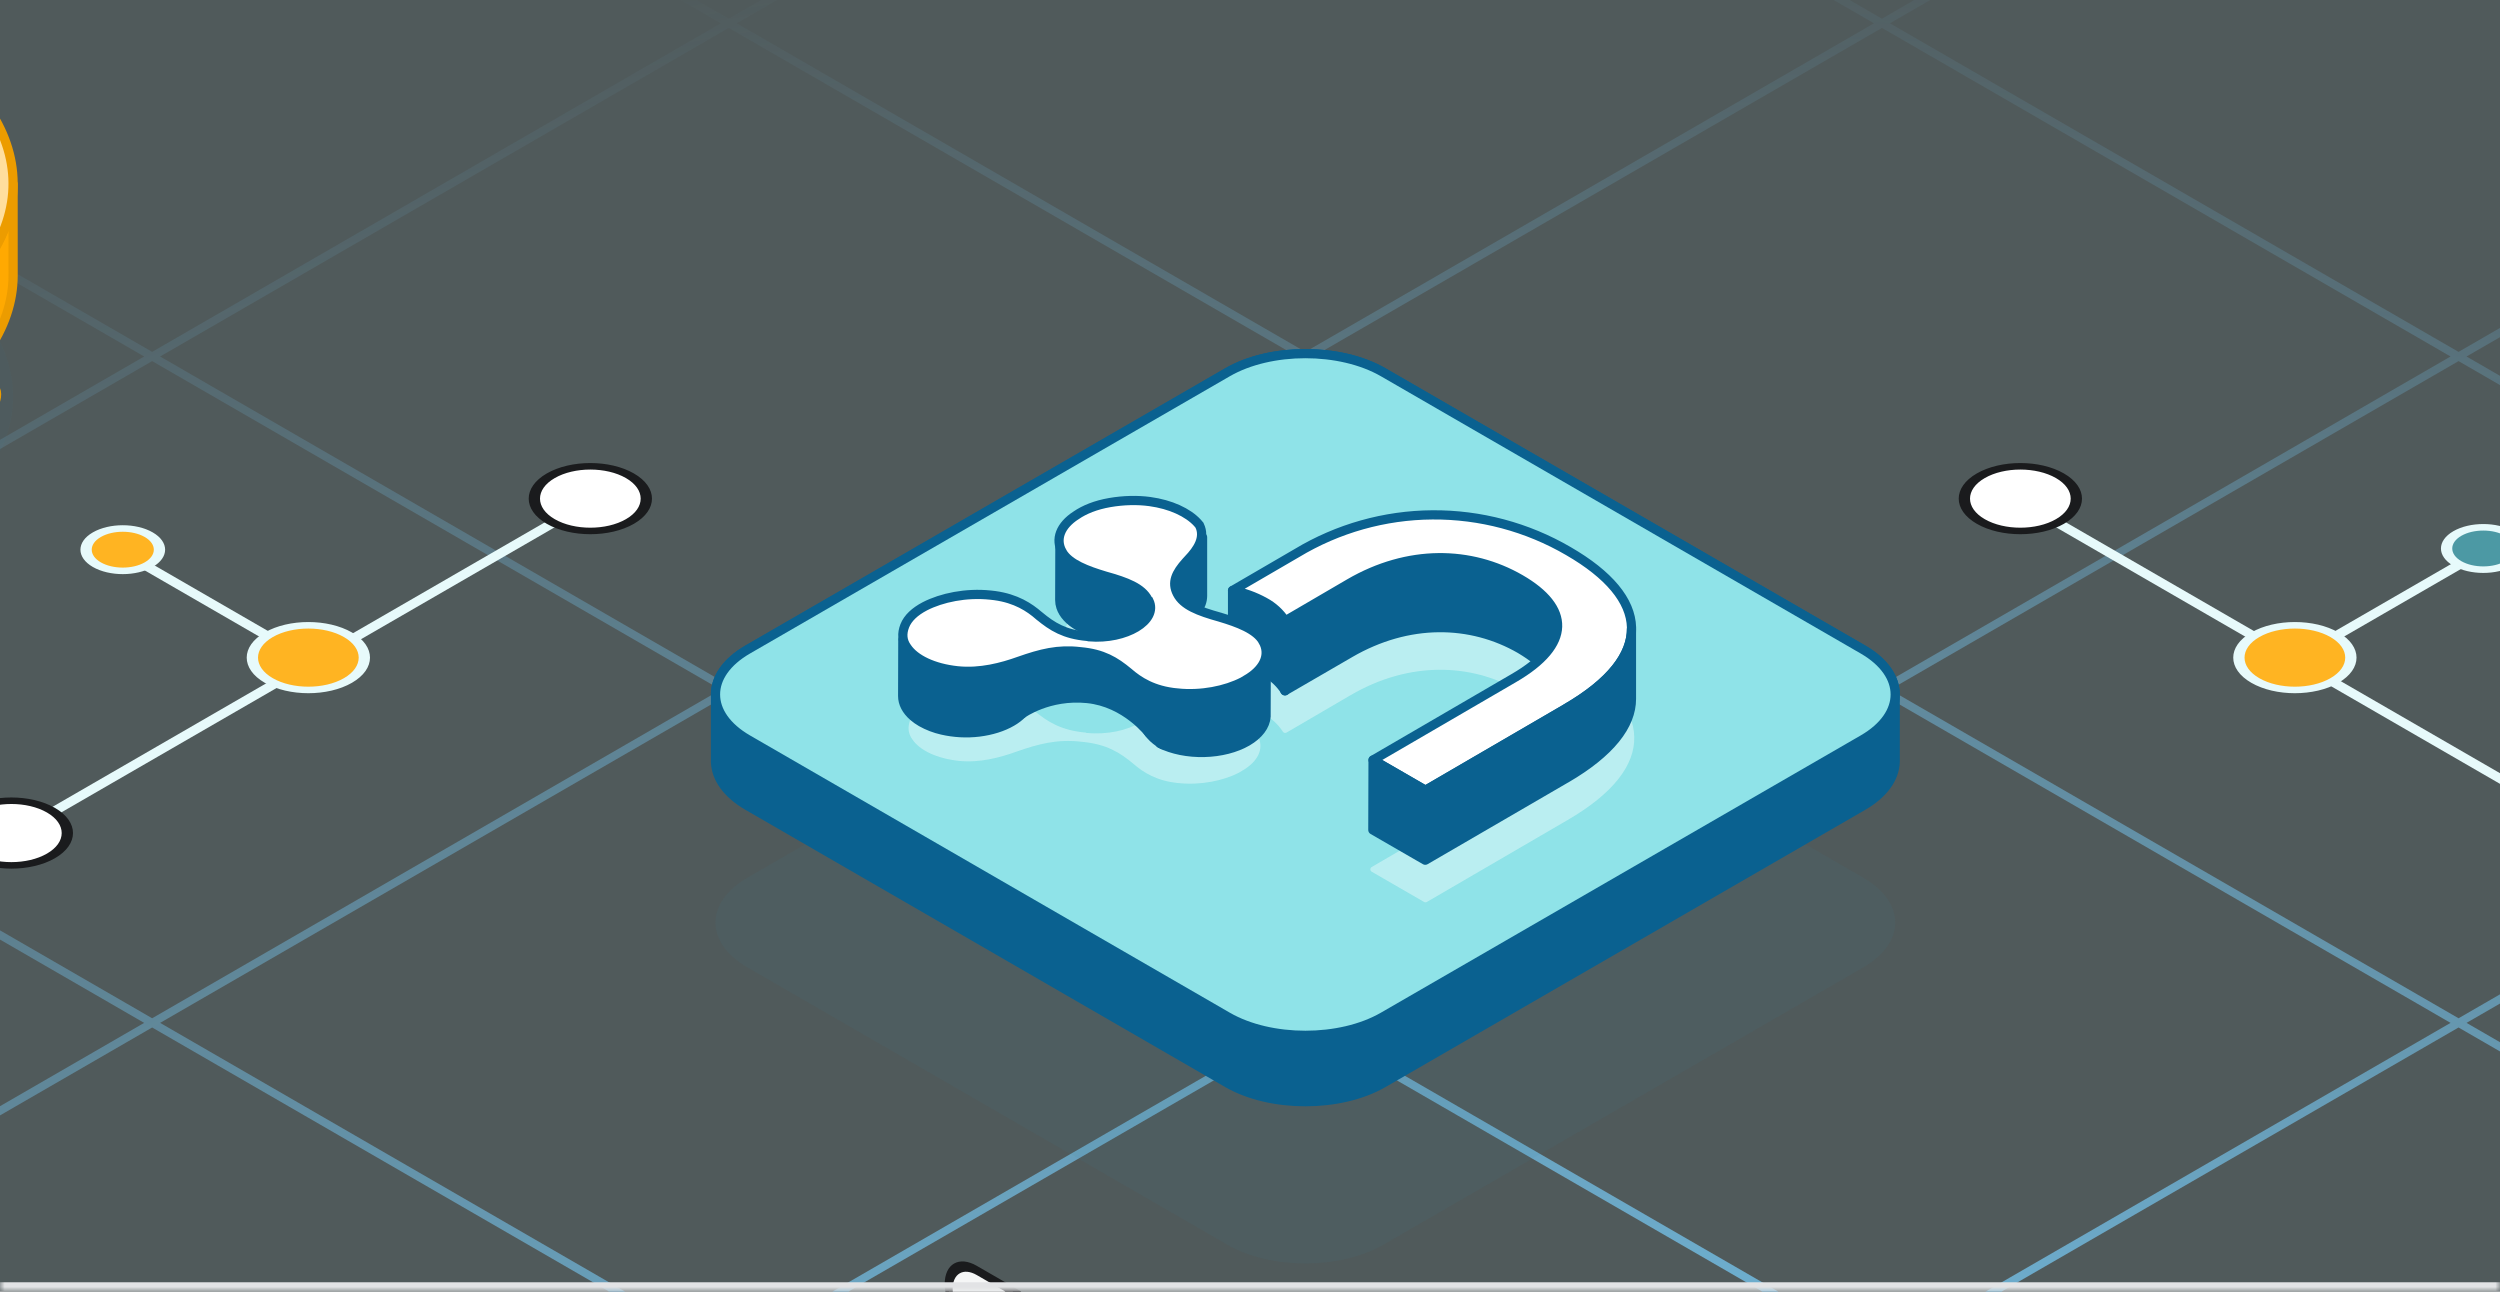 <?xml version="1.0" encoding="UTF-8"?> <svg xmlns="http://www.w3.org/2000/svg" width="271" height="140" viewBox="0 0 271 140" fill="none"><rect x="0" y="0" width="271" height="140" fill="#333333" stroke="none"/><g clip-path="url(#clip0_127_12368)"><mask id="path-1-inside-1_127_12368" fill="white"><path d="M0 0H271V140H0V0Z"></path></mask><path d="M0 0H271V140H0V0Z" fill="#C3F8FB" fill-opacity="0.2"></path><g opacity="0.1"><path opacity="0.5" d="M-9.983 27.23C5.151 35.904 5.23 49.969 -9.805 58.644C-24.84 67.318 -49.295 67.318 -64.429 58.644C-79.562 49.969 -79.641 35.906 -64.606 27.23C-49.571 18.553 -25.116 18.555 -9.983 27.23Z" fill="#30839D"></path></g><path d="M204.437 -213.949L142.365 -178.08L204.002 -142.462L266.073 -178.33L266.939 -177.83L204.867 -141.962L266.518 -106.336L328.591 -142.204L329.456 -141.704L267.384 -105.836L329.021 -70.218L391.094 -106.086L391.959 -105.586L329.887 -69.718L391.524 -34.1L453.597 -69.968L454.463 -69.467L392.391 -33.599L454.027 2.018L516.099 -33.85L516.965 -33.35L454.893 2.518L516.532 38.137L578.603 2.269L579.469 2.769L517.397 38.637L579.035 74.255L641.107 38.387L641.973 38.887L579.901 74.755L641.552 110.381L703.624 74.513L704.49 75.013L642.418 110.881L704.055 146.5L766.126 110.631L766.992 111.131L704.921 147L766.991 182.868L766.125 183.368L704.055 147.5L642.418 183.117L704.489 218.986L703.623 219.486L641.553 183.618L579.901 219.244L641.972 255.112L641.106 255.613L579.035 219.744L517.398 255.361L579.47 291.23L578.604 291.731L516.532 255.862L454.894 291.48L516.966 327.349L516.1 327.849L454.029 291.98L392.391 327.598L454.462 363.467L453.596 363.967L391.525 328.099L329.889 363.716L391.96 399.586L391.094 400.086L329.022 364.216L267.385 399.835L329.456 435.704L328.591 436.204L266.519 400.335L204.868 435.962L266.938 471.83L266.073 472.33L204.003 436.462L142.365 472.08L204.435 507.948L203.57 508.448L141.5 472.58L79.43 508.448L78.564 507.948L140.634 472.08L78.997 436.462L16.928 472.33L16.062 471.83L78.131 435.962L16.48 400.336L-45.589 436.204L-46.455 435.704L15.614 399.836L-46.024 364.217L-108.093 400.086L-108.959 399.586L-46.889 363.717L-108.528 328.098L-170.598 363.966L-171.463 363.466L-109.394 327.598L-171.03 291.981L-233.1 327.849L-233.965 327.348L-171.896 291.48L-233.533 255.862L-295.603 291.73L-296.469 291.23L-234.4 255.362L-296.036 219.744L-358.106 255.612L-358.972 255.112L-296.902 219.244L-358.554 183.618L-420.623 219.486L-421.488 218.986L-359.419 183.118L-421.056 147.5L-483.125 183.368L-483.99 182.868L-421.921 147L-483.992 111.131L-483.126 110.631L-421.056 146.5L-359.418 110.881L-421.489 75.013L-420.623 74.513L-358.552 110.38L-296.901 74.755L-358.972 38.887L-358.106 38.387L-296.035 74.254L-234.398 38.636L-296.468 2.769L-295.603 2.269L-233.532 38.136L-171.895 2.518L-233.966 -33.349L-233.101 -33.849L-171.029 2.018L-109.392 -33.6L-171.462 -69.467L-170.596 -69.967L-108.526 -34.1L-46.889 -69.718L-108.958 -105.585L-108.092 -106.086L-46.022 -70.219L15.614 -105.836L-46.456 -141.703L-45.591 -142.204L16.48 -106.336L78.132 -141.962L16.061 -177.83L16.927 -178.33L78.997 -142.462L140.634 -178.08L78.563 -213.949L79.429 -214.449L141.499 -178.58L203.571 -214.449L204.437 -213.949ZM79.862 435.962L141.5 471.58L203.137 435.962L141.5 400.343L79.862 435.962ZM17.346 399.836L78.997 435.462L140.635 399.843L78.983 364.217L17.346 399.836ZM142.365 399.843L204.003 435.462L265.654 399.835L204.017 364.216L142.365 399.843ZM79.849 363.717L141.5 399.343L203.152 363.716L141.501 328.09L79.849 363.717ZM-45.157 363.717L16.48 399.336L78.118 363.717L16.479 328.099L-45.157 363.717ZM204.883 363.716L266.519 399.335L328.157 363.716L266.52 328.098L204.883 363.716ZM17.346 327.599L78.983 363.217L140.636 327.59L78.998 291.972L17.346 327.599ZM-107.662 327.597L-46.024 363.216L15.614 327.598L-46.025 291.979L-107.662 327.597ZM142.366 327.59L204.017 363.216L265.655 327.598L204.004 291.972L142.366 327.59ZM267.386 327.598L329.022 363.216L390.66 327.599L329.022 291.981L267.386 327.598ZM-45.159 291.479L16.479 327.098L78.132 291.472L16.492 255.853L-45.159 291.479ZM204.869 291.472L266.52 327.098L328.157 291.481L266.506 255.855L204.869 291.472ZM329.889 291.481L391.525 327.098L453.163 291.48L391.526 255.863L329.889 291.481ZM-170.163 291.48L-108.527 327.097L-46.89 291.479L-108.526 255.862L-170.163 291.48ZM79.863 291.472L141.501 327.09L203.139 291.472L141.501 255.854L79.863 291.472ZM267.372 255.354L329.023 290.98L390.661 255.362L329.01 219.736L267.372 255.354ZM392.392 255.362L454.029 290.98L515.667 255.362L454.03 219.744L392.392 255.362ZM-232.667 255.361L-171.029 290.979L-109.392 255.361L-171.029 219.743L-232.667 255.361ZM-107.66 255.362L-46.025 290.979L15.627 255.353L-46.009 219.736L-107.66 255.362ZM17.358 255.353L78.997 290.972L140.635 255.354L78.996 219.735L17.358 255.353ZM142.366 255.354L204.004 290.972L265.641 255.355L204.003 219.737L142.366 255.354ZM329.875 219.236L391.526 254.862L453.164 219.244L391.513 183.618L329.875 219.236ZM-295.17 219.243L-233.532 254.861L-171.895 219.243L-233.532 183.625L-295.17 219.243ZM-170.164 219.243L-108.526 254.861L-46.875 219.235L-108.513 183.617L-170.164 219.243ZM454.896 219.243L516.533 254.861L578.17 219.244L516.533 183.626L454.896 219.243ZM79.861 219.235L141.5 254.854L203.137 219.236L141.498 183.617L79.861 219.235ZM204.869 219.236L266.507 254.854L328.144 219.236L266.507 183.618L204.869 219.236ZM-45.144 219.236L16.492 254.853L78.13 219.235L16.494 183.618L-45.144 219.236ZM517.398 183.126L579.035 218.744L640.686 183.117L579.051 147.5L517.398 183.126ZM-357.687 183.117L-296.035 218.743L-234.398 183.125L-296.05 147.499L-357.687 183.117ZM-232.667 183.125L-171.029 218.743L-109.378 183.117L-171.016 147.499L-232.667 183.125ZM392.38 183.117L454.031 218.743L515.667 183.126L454.016 147.5L392.38 183.117ZM142.364 183.117L204.003 218.736L265.641 183.118L204.002 147.499L142.364 183.117ZM267.372 183.118L329.01 218.736L390.647 183.118L329.01 147.5L267.372 183.118ZM-107.648 183.117L-46.01 218.735L15.628 183.117L-46.01 147.499L-107.648 183.117ZM17.359 183.118L78.995 218.735L140.633 183.117L78.997 147.5L17.359 183.118ZM454.882 147L516.532 182.626L578.184 147L516.533 111.374L454.882 147ZM-295.184 146.999L-233.532 182.625L-171.881 146.999L-233.532 111.373L-295.184 146.999ZM204.867 146.999L266.507 182.618L328.144 147L266.505 111.38L204.867 146.999ZM-420.19 147L-358.553 182.617L-296.915 146.999L-358.553 111.381L-420.19 147ZM-170.151 146.999L-108.513 182.617L-46.875 146.999L-108.513 111.38L-170.151 146.999ZM-45.145 146.999L16.493 182.617L78.131 146.999L16.493 111.38L-45.145 146.999ZM79.862 147L141.498 182.617L203.137 146.999L141.5 111.381L79.862 147ZM329.877 146.999L391.515 182.617L453.15 147L391.513 111.381L329.877 146.999ZM579.916 147L641.553 182.617L703.189 147L641.553 111.381L579.916 147ZM392.378 110.881L454.016 146.5L515.668 110.874L454.029 75.254L392.378 110.881ZM-357.687 110.88L-296.049 146.499L-234.399 110.873L-296.035 75.255L-357.687 110.88ZM-232.667 110.873L-171.016 146.499L-109.378 110.88L-171.029 75.254L-232.667 110.873ZM-107.648 110.88L-46.01 146.499L15.628 110.88L-46.01 75.262L-107.648 110.88ZM17.358 110.88L78.996 146.499L140.634 110.88L78.996 75.262L17.358 110.88ZM142.366 110.881L204.002 146.499L265.64 110.88L204.004 75.263L142.366 110.881ZM267.372 110.88L329.012 146.499L390.647 110.881L329.008 75.262L267.372 110.88ZM517.399 110.873L579.051 146.499L640.686 110.881L579.036 75.255L517.399 110.873ZM329.873 74.762L391.513 110.381L453.164 74.754L391.525 39.135L329.873 74.762ZM-170.164 74.754L-108.513 110.38L-46.875 74.762L-108.526 39.136L-170.164 74.754ZM-45.145 74.762L16.493 110.38L78.131 74.762L16.493 39.144L-45.145 74.762ZM79.861 74.762L141.499 110.38L203.137 74.762L141.499 39.144L79.861 74.762ZM204.87 74.762L266.507 110.38L328.142 74.762L266.507 39.145L204.87 74.762ZM-295.17 74.754L-233.532 110.373L-171.895 74.754L-233.532 39.136L-295.17 74.754ZM454.896 74.754L516.534 110.373L578.17 74.755L516.532 39.137L454.896 74.754ZM-107.661 38.636L-46.01 74.262L15.628 38.644L-46.024 3.018L-107.661 38.636ZM17.358 38.644L78.996 74.262L140.634 38.644L78.996 3.026L17.358 38.644ZM267.372 38.645L329.008 74.262L390.66 38.635L329.024 3.018L267.372 38.645ZM142.366 38.643L204.004 74.261L265.64 38.644L204.002 3.026L142.366 38.643ZM-232.667 38.636L-171.029 74.254L-109.392 38.636L-171.029 3.019L-232.667 38.636ZM392.391 38.635L454.031 74.254L515.667 38.637L454.028 3.018L392.391 38.635ZM-45.158 2.518L16.493 38.144L78.131 2.526L16.479 -33.1L-45.158 2.518ZM204.867 2.526L266.505 38.144L328.158 2.517L266.52 -33.101L204.867 2.526ZM79.863 2.525L141.501 38.143L203.137 2.526L141.499 -33.092L79.863 2.525ZM-170.164 2.519L-108.526 38.136L-46.889 2.518L-108.526 -33.1L-170.164 2.519ZM329.89 2.518L391.526 38.135L453.162 2.518L391.526 -33.099L329.89 2.518ZM142.364 -33.592L204.002 2.026L265.655 -33.601L204.017 -69.219L142.364 -33.592ZM17.347 -33.601L78.998 2.025L140.634 -33.592L78.982 -69.218L17.347 -33.601ZM-107.66 -33.6L-46.024 2.018L15.614 -33.6L-46.023 -69.218L-107.66 -33.6ZM267.386 -33.601L329.023 2.017L390.659 -33.6L329.021 -69.218L267.386 -33.601ZM79.847 -69.718L141.499 -34.092L203.152 -69.719L141.501 -105.345L79.847 -69.718ZM-45.156 -69.719L16.481 -34.101L78.117 -69.718L16.479 -105.335L-45.156 -69.719ZM204.883 -69.719L266.52 -34.101L328.156 -69.718L266.518 -105.336L204.883 -69.719ZM17.346 -105.836L78.982 -70.218L140.635 -105.845L78.998 -141.462L17.346 -105.836ZM142.366 -105.845L204.017 -70.219L265.653 -105.836L204.002 -141.462L142.366 -105.845ZM79.863 -141.962L141.5 -106.345L203.137 -141.962L141.5 -177.58L79.863 -141.962Z" fill="url(#paint0_radial_127_12368)"></path><g opacity="0.08"><path d="M149.937 65.075C145.278 62.382 137.723 62.382 133.064 65.075L81.054 95.129C76.395 97.821 76.395 102.187 81.054 104.879L133.064 134.933C137.723 137.626 145.278 137.626 149.937 134.933L201.946 104.879C206.606 102.187 206.606 97.821 201.946 95.129L149.937 65.075Z" fill="#30839D"></path><path d="M340.563 129.017C335.966 126.36 328.512 126.36 323.915 129.017L272.6 158.669C268.003 161.326 268.003 165.633 272.6 168.29L323.915 197.942C328.512 200.599 335.966 200.599 340.563 197.942L391.878 168.29C396.475 165.633 396.475 161.326 391.878 158.669L340.563 129.017Z" fill="#30839D"></path><path d="M-40.914 129.017C-45.512 126.36 -52.965 126.36 -57.562 129.017L-108.877 158.669C-113.474 161.326 -113.474 165.633 -108.877 168.29L-57.562 197.942C-52.965 200.599 -45.512 200.599 -40.914 197.942L10.4 168.29C14.997 165.633 14.997 161.326 10.4 158.669L-40.914 129.017Z" fill="#30839D"></path></g><path d="M133.064 40.355C137.723 37.663 145.277 37.663 149.937 40.355L201.946 70.41C204.34 71.793 205.504 73.619 205.438 75.432L205.438 82.624L205.438 82.625C205.374 84.34 204.21 86.043 201.946 87.352L149.937 117.406C145.277 120.098 137.723 120.098 133.064 117.406L81.054 87.352C78.79 86.043 77.626 84.34 77.562 82.625L77.562 75.432C77.496 73.619 78.66 71.793 81.054 70.41L133.064 40.355Z" fill="#0A6190" stroke="#0A6190" stroke-linejoin="round"></path><path d="M149.937 40.351C145.278 37.659 137.723 37.659 133.064 40.351L81.055 70.406C76.395 73.098 76.395 77.463 81.055 80.156L133.064 110.21C137.723 112.903 145.278 112.903 149.937 110.21L201.946 80.156C206.606 77.463 206.606 73.098 201.946 70.406L149.937 40.351Z" fill="#8FE3E8" stroke="#0A6190" stroke-linejoin="round"></path><path opacity="0.5" d="M155.269 67.369C160.501 67.332 165.647 68.704 170.168 71.341C174.549 73.875 177.072 76.78 177.153 79.86C177.235 82.948 174.859 86.027 169.912 88.9L154.67 97.773C154.578 97.826 154.465 97.827 154.374 97.774L148.693 94.494C148.601 94.442 148.545 94.344 148.545 94.239C148.545 94.133 148.601 94.036 148.692 93.983L163.935 85.11C167.095 83.276 168.495 81.442 168.548 79.771C168.6 78.109 167.322 76.427 164.655 74.888C159.372 71.838 152.7 71.694 146.433 75.341L139.462 79.411C139.326 79.49 139.152 79.449 139.066 79.317C138.537 78.504 137.811 77.838 136.955 77.381L136.952 77.379C135.892 76.792 134.745 76.378 133.555 76.155C133.434 76.132 133.339 76.036 133.318 75.915C133.297 75.793 133.354 75.671 133.461 75.609L140.43 71.551C144.912 68.851 150.037 67.406 155.269 67.369Z" fill="#E7FAFB"></path><path d="M139.302 67.303V74.885C138.749 74.032 137.99 73.332 137.095 72.85C136.008 72.247 134.831 71.823 133.609 71.594V64.012C134.831 64.241 136.008 64.665 137.095 65.268C137.99 65.75 138.749 66.45 139.302 67.303Z" fill="#0A6190" stroke="#0A6190" stroke-linejoin="round"></path><path d="M146.296 63.233C152.651 59.535 159.436 59.673 164.815 62.778C167.44 64.302 168.846 66.011 168.846 67.825V75.419C168.846 73.617 167.44 71.93 164.803 70.361C159.444 67.26 152.66 67.117 146.324 70.798H146.325L139.279 74.885L139.302 67.302L146.284 63.243L146.296 63.265V63.233Z" fill="#0A6190"></path><path d="M146.296 63.233L146.045 62.8C145.891 62.89 145.796 63.054 145.796 63.233H146.296ZM164.815 62.778L165.066 62.346L165.065 62.345L164.815 62.778ZM168.846 67.825H169.346V67.825L168.846 67.825ZM168.846 75.419L168.346 75.419C168.346 75.695 168.57 75.919 168.846 75.919C169.122 75.919 169.346 75.695 169.346 75.419H168.846ZM164.803 70.361L165.059 69.931L165.053 69.928L164.803 70.361ZM146.324 70.798L146.073 70.366C145.878 70.479 145.783 70.71 145.842 70.928C145.9 71.146 146.098 71.298 146.324 71.298V70.798ZM146.325 70.798L146.576 71.231C146.772 71.117 146.867 70.886 146.808 70.668C146.75 70.45 146.552 70.298 146.325 70.298V70.798ZM139.279 74.885L138.779 74.883C138.778 75.062 138.873 75.228 139.028 75.318C139.183 75.407 139.374 75.407 139.529 75.317L139.279 74.885ZM139.302 67.302L139.051 66.87C138.897 66.959 138.803 67.123 138.802 67.3L139.302 67.302ZM146.284 63.243L146.723 63.004C146.659 62.885 146.549 62.798 146.419 62.762C146.289 62.725 146.15 62.743 146.033 62.811L146.284 63.243ZM146.296 63.265L145.857 63.504C145.967 63.705 146.198 63.806 146.42 63.749C146.641 63.693 146.796 63.493 146.796 63.265H146.296ZM146.296 63.233L146.548 63.665C152.755 60.053 159.348 60.2 164.565 63.212L164.815 62.778L165.065 62.345C159.523 59.147 152.547 59.017 146.045 62.8L146.296 63.233ZM164.815 62.778L164.564 63.211C167.152 64.712 168.346 66.292 168.346 67.825L168.846 67.825L169.346 67.825C169.346 65.73 167.729 63.891 165.066 62.346L164.815 62.778ZM168.846 67.825H168.346V75.419H168.846H169.346V67.825H168.846ZM168.846 75.419L169.346 75.419C169.346 73.334 167.725 71.518 165.059 69.931L164.803 70.361L164.547 70.79C167.155 72.342 168.346 73.899 168.346 75.419L168.846 75.419ZM164.803 70.361L165.053 69.928C159.532 66.734 152.556 66.599 146.073 70.366L146.324 70.798L146.576 71.23C152.763 67.635 159.355 67.787 164.553 70.793L164.803 70.361ZM146.324 70.798V71.298H146.325V70.798V70.298H146.324V70.798ZM146.325 70.798L146.075 70.365L139.028 74.452L139.279 74.885L139.529 75.317L146.576 71.231L146.325 70.798ZM139.279 74.885L139.779 74.886L139.802 67.303L139.302 67.302L138.802 67.3L138.779 74.883L139.279 74.885ZM139.302 67.302L139.553 67.734L146.536 63.676L146.284 63.243L146.033 62.811L139.051 66.87L139.302 67.302ZM146.284 63.243L145.845 63.483L145.857 63.504L146.296 63.265L146.735 63.025L146.723 63.004L146.284 63.243ZM146.296 63.265H146.796V63.233H146.296H145.796V63.265H146.296Z" fill="#0A6190"></path><path d="M170.02 59.743C178.744 64.79 179.616 71.07 169.764 76.792L154.521 85.665L148.84 82.385L164.083 73.512C170.438 69.826 170.182 65.884 164.803 62.779C159.424 59.674 152.639 59.534 146.284 63.232L139.314 67.302C138.757 66.448 137.994 65.748 137.095 65.267C136.008 64.665 134.831 64.241 133.609 64.011L140.58 59.953C145.018 57.279 150.092 55.849 155.271 55.812C160.451 55.775 165.545 57.133 170.02 59.743Z" fill="white" stroke="#0A6190" stroke-linejoin="round"></path><path d="M176.85 75.757C176.85 78.618 174.584 81.572 169.751 84.386V84.325L169.741 84.386L154.498 93.248L148.817 89.968L148.84 82.386L154.521 85.665L169.751 76.804V76.793C174.596 73.978 176.85 71.036 176.85 68.175V75.757Z" fill="#0A6190"></path><path d="M176.85 75.757L177.35 75.757V75.757H176.85ZM169.751 84.386H169.251C169.251 84.565 169.347 84.731 169.502 84.82C169.657 84.909 169.848 84.908 170.003 84.818L169.751 84.386ZM169.751 84.325H170.251C170.251 84.065 170.053 83.849 169.795 83.827C169.536 83.804 169.304 83.983 169.259 84.239L169.751 84.325ZM169.741 84.386L169.992 84.819C170.12 84.744 170.208 84.618 170.233 84.472L169.741 84.386ZM154.498 93.248L154.248 93.681C154.403 93.77 154.594 93.77 154.749 93.68L154.498 93.248ZM148.817 89.968L148.317 89.967C148.316 90.146 148.412 90.312 148.567 90.401L148.817 89.968ZM148.84 82.386L149.09 81.953C148.936 81.864 148.746 81.864 148.591 81.953C148.436 82.042 148.341 82.206 148.34 82.385L148.84 82.386ZM154.521 85.665L154.271 86.099C154.426 86.188 154.618 86.188 154.772 86.098L154.521 85.665ZM169.751 76.804L170.003 77.236C170.157 77.147 170.251 76.982 170.251 76.804H169.751ZM169.751 76.793L169.5 76.36C169.346 76.45 169.251 76.614 169.251 76.793H169.751ZM176.85 68.175H177.35C177.35 67.899 177.126 67.675 176.85 67.675C176.574 67.675 176.35 67.899 176.35 68.175L176.85 68.175ZM176.85 75.757L176.35 75.757C176.35 78.336 174.298 81.16 169.5 83.954L169.751 84.386L170.003 84.818C174.871 81.984 177.35 78.9 177.35 75.757L176.85 75.757ZM169.751 84.386H170.251V84.325H169.751H169.251V84.386H169.751ZM169.751 84.325L169.259 84.239L169.248 84.3L169.741 84.386L170.233 84.472L170.244 84.411L169.751 84.325ZM169.741 84.386L169.489 83.954L154.246 92.815L154.498 93.248L154.749 93.68L169.992 84.819L169.741 84.386ZM154.498 93.248L154.748 92.814L149.067 89.535L148.817 89.968L148.567 90.401L154.248 93.681L154.498 93.248ZM148.817 89.968L149.317 89.97L149.34 82.388L148.84 82.386L148.34 82.385L148.317 89.967L148.817 89.968ZM148.84 82.386L148.59 82.819L154.271 86.099L154.521 85.665L154.771 85.233L149.09 81.953L148.84 82.386ZM154.521 85.665L154.772 86.098L170.003 77.236L169.751 76.804L169.5 76.372L154.27 85.233L154.521 85.665ZM169.751 76.804H170.251V76.793H169.751H169.251V76.804H169.751ZM169.751 76.793L170.003 77.225C174.882 74.39 177.35 71.319 177.35 68.175L176.85 68.175L176.35 68.175C176.35 70.753 174.31 73.566 169.5 76.36L169.751 76.793ZM176.85 68.175H176.35V75.757H176.85H177.35V68.175H176.85Z" fill="#0A6190"></path><path opacity="0.5" d="M124.457 64.795C123.249 64.63 121.849 64.655 120.458 64.897C119.068 65.139 117.953 65.587 117.111 66.168C115.554 67.178 115.013 68.543 115.736 69.817C116.387 70.985 118.218 71.667 120.111 72.237C122.475 72.895 124.306 73.576 125.035 74.995C125.035 74.995 125.035 74.995 125.103 75.028C126.409 77.436 122.313 79.9 117.757 79.446C117.757 79.446 117.757 79.446 117.689 79.413C115.01 79.167 113.569 78.251 112.115 77.046C111.006 76.079 109.565 75.163 107.22 74.939C104.807 74.682 102.361 75.188 100.664 76.06C99.686 76.574 98.98 77.221 98.681 77.995C98.381 78.77 98.412 79.494 98.909 80.161C99.693 81.323 101.533 82.222 103.946 82.479C106.158 82.709 108.335 82.142 110.174 81.481C112.539 80.653 114.583 80.092 117.265 80.41C119.945 80.656 121.386 81.572 122.839 82.777C123.949 83.744 125.39 84.66 127.734 84.884C130.147 85.141 132.594 84.635 134.29 83.763C134.42 83.685 134.485 83.646 134.615 83.568C134.745 83.49 134.81 83.45 134.94 83.372C136.497 82.362 137.038 80.996 136.315 79.723C135.664 78.555 133.833 77.873 131.94 77.303C129.577 76.645 127.746 75.964 127.017 74.545C126.288 73.127 126.971 71.973 128.246 70.612C129.267 69.552 130.016 68.359 129.429 67.152C128.512 65.996 126.671 65.097 124.457 64.795Z" fill="#E7FAFB"></path><path d="M130.357 58.236V64.598C130.355 64.881 130.304 65.161 130.205 65.427C129.92 66.207 129.241 66.922 128.258 67.481C127.779 67.753 127.274 67.976 126.75 68.145L126.767 62.049C127.291 61.88 127.797 61.657 128.275 61.384C129.259 60.825 129.394 60.091 129.679 59.31C129.778 59.045 129.679 57.911 129.679 57.628L130.357 58.236Z" fill="#0A6190" stroke="#0A6190" stroke-linejoin="round"></path><path d="M114.876 65.043L114.893 58.947C114.892 59.207 114.934 59.466 115.018 59.712C115.278 60.493 115.932 61.208 116.897 61.768C117.956 62.381 119.34 62.773 120.83 62.882L120.813 68.978C119.319 68.87 117.94 68.48 116.879 67.864C115.914 67.304 115.26 66.589 115 65.809C114.917 65.562 114.875 65.303 114.876 65.043Z" fill="#0A6190" stroke="#0A6190" stroke-linejoin="round"></path><path d="M124.581 64.779V66.462L121.639 69.193L121.656 63.097L124.581 64.779Z" fill="#0A6190" stroke="#0A6190" stroke-linejoin="round"></path><path d="M124.161 74.035L124.581 79.504C124.581 79.504 122.059 76.138 117.856 75.718C113.653 75.297 110.814 77.371 110.814 77.371L110.832 71.275L118.277 70.669L124.161 74.035Z" fill="#0A6190" stroke="#0A6190" stroke-linejoin="round"></path><path d="M110.832 71.275L110.814 77.371C110.475 77.707 110.094 77.996 109.68 78.232C108.709 78.799 107.472 79.187 106.125 79.354C104.787 79.516 103.431 79.443 102.118 79.141C101.33 78.964 100.572 78.673 99.868 78.277C99.563 78.103 99.276 77.9 99.01 77.671C98.25 77.013 97.845 76.237 97.85 75.441L97.868 69.345C97.868 70.14 98.266 70.917 99.027 71.575C99.293 71.804 99.58 72.007 99.885 72.181C100.589 72.576 101.347 72.867 102.135 73.044C103.448 73.347 104.804 73.419 106.142 73.258C107.488 73.097 108.726 72.708 109.697 72.136C110.112 71.9 110.493 71.61 110.832 71.275Z" fill="#0A6190" stroke="#0A6190" stroke-linejoin="round"></path><path d="M126.028 74.506V80.729C124.97 80.115 124.291 79.351 124.095 78.489L124.095 72.229C124.29 73.093 124.97 73.893 126.028 74.506Z" fill="#0A6190" stroke="#0A6190" stroke-linejoin="round"></path><path d="M137.259 71.423L137.241 77.519C137.241 77.569 137.241 77.619 137.241 77.669C137.174 78.684 136.445 79.652 135.203 80.375C133.96 81.097 132.294 81.524 130.541 81.566C128.787 81.609 127.08 81.264 125.758 80.604L125.775 74.508C127.098 75.168 128.806 75.512 130.558 75.47C132.31 75.427 133.976 75.001 135.22 74.278C136.464 73.555 137.191 72.588 137.259 71.572C137.257 71.522 137.259 71.473 137.259 71.423Z" fill="#0A6190" stroke="#0A6190" stroke-linejoin="round"></path><path d="M134.722 73.896L134.702 73.906C132.875 74.845 130.228 75.397 127.594 75.119L127.594 75.12C124.999 74.872 123.446 73.86 122.315 72.876C120.879 71.686 119.553 70.869 117.129 70.647L117.115 70.646L117.101 70.644C114.68 70.357 112.832 70.845 110.495 71.663C108.628 72.334 106.262 72.971 103.797 72.715L103.795 72.715C101.177 72.436 99.177 71.46 98.325 70.196L98.325 70.196C97.781 69.457 97.756 68.666 98.073 67.847C98.402 66.999 99.178 66.287 100.247 65.726L100.252 65.723C102.079 64.784 104.727 64.231 107.361 64.509L107.835 64.564C110.147 64.883 111.579 65.83 112.639 66.752L112.64 66.752C114.076 67.943 115.401 68.76 117.825 68.982L117.993 68.997L118.056 69.028C122.036 69.362 125.571 67.236 124.545 65.125L124.482 65.094L124.436 65.005C123.776 63.722 122.139 63.093 119.804 62.443L119.796 62.44L119.788 62.438C117.891 61.867 115.865 61.135 115.141 59.836L115.142 59.835C114.36 58.455 114.943 56.967 116.645 55.862L116.647 55.862C117.566 55.232 118.785 54.742 120.3 54.478C121.797 54.218 123.315 54.189 124.639 54.37C126.893 54.677 128.77 55.549 129.806 56.677L130.001 56.907L130.02 56.928L130.03 56.952C130.675 58.281 129.84 59.571 128.796 60.655L128.57 60.902C127.479 62.119 126.989 63.124 127.615 64.341C128.274 65.624 129.912 66.253 132.247 66.903L132.256 66.905L132.263 66.908C134.161 67.48 136.187 68.212 136.911 69.511L136.91 69.511C137.693 70.891 137.109 72.379 135.406 73.484L134.722 73.896Z" fill="white" stroke="#0A6190"></path><path d="M1.324 90.562L64.738 53.917M218.262 53.917L283.63 91.691M283.63 167.239L243.494 190.432M37.751 189.418L1.324 168.368" stroke="#E7FAFB"></path><circle cx="4.956" cy="4.956" r="4.956" transform="matrix(0.866 -0.5 -0.866 -0.5 1.231 95.259)" fill="white" stroke="#1A1B1D"></circle><circle cx="4.956" cy="4.956" r="4.956" transform="matrix(-0.866 -0.5 0.866 -0.5 219.007 59.007)" fill="white" stroke="#1A1B1D"></circle><circle cx="4.956" cy="4.956" r="4.956" transform="matrix(-0.866 -0.5 0.866 -0.5 63.993 59.007)" fill="white" stroke="#1A1B1D"></circle><path d="M35.119 72.483L15.051 60.887" stroke="#E7FAFB"></path><circle cx="4.956" cy="4.956" r="4.956" transform="matrix(-0.866 -0.5 0.866 -0.5 33.426 76.242)" fill="#FFB422" stroke="#E7FAFB"></circle><circle cx="3.248" cy="3.248" r="3.248" transform="matrix(-0.866 -0.5 0.866 -0.5 13.309 62.833)" fill="#FFB422" stroke="#E7FAFB"></circle><path d="M247.072 72.483L267.14 60.887" stroke="#E7FAFB"></path><circle cx="4.956" cy="4.956" r="4.956" transform="matrix(0.866 -0.5 -0.866 -0.5 248.765 76.242)" fill="#FFB422" stroke="#E7FAFB"></circle><circle cx="3.248" cy="3.248" r="3.248" transform="matrix(-0.866 -0.5 0.866 -0.5 269.189 62.704)" fill="#4C99A4" stroke="#E7FAFB"></circle><path d="M1.419 19.95L1.422 29.856C1.407 35.504 -2.331 41.143 -9.801 45.452C-24.843 54.128 -49.29 54.126 -64.424 45.452C-72.039 41.086 -75.844 35.357 -75.826 29.636L-75.829 19.732C-75.846 25.454 -72.044 31.183 -64.429 35.548C-49.295 44.222 -24.84 44.222 -9.806 35.548C-2.336 31.239 1.392 25.598 1.419 19.95Z" fill="#FFA901" stroke="#EC9C00" stroke-miterlimit="10" stroke-linejoin="round"></path><path d="M-9.983 4.134C5.151 12.808 5.229 26.874 -9.806 35.548C-24.84 44.222 -49.295 44.222 -64.429 35.548C-79.562 26.874 -79.641 12.811 -64.606 4.134C-49.571 -4.543 -25.117 -4.54 -9.983 4.134Z" fill="#FFDE9D" stroke="#EC9C00"></path><path d="M-2.582 45.018C-2.064 45.319 -1.239 44.863 -0.737 44C-0.236 43.137 -0.25 42.193 -0.767 41.891C-1.285 41.59 -2.111 42.046 -2.612 42.909C-3.113 43.773 -3.1 44.717 -2.582 45.018Z" fill="#FFA901" stroke="#EC9C00" stroke-linejoin="round"></path><g opacity="0.3"><path d="M-66.198 15.673C-65.254 15.128 -63.724 15.128 -62.78 15.673L-58.845 17.947C-57.901 18.492 -57.901 19.377 -58.845 19.922C-59.788 20.468 -61.319 20.468 -62.263 19.922L-66.198 17.648C-67.142 17.103 -67.142 16.218 -66.198 15.673Z" fill="#EC9C00"></path><path d="M-41.956 20.212C-42.899 19.666 -44.43 19.666 -45.373 20.212C-46.317 20.757 -46.317 21.641 -45.373 22.187L-41.438 24.461C-40.494 25.006 -38.964 25.006 -38.02 24.461C-37.076 23.916 -37.076 23.031 -38.02 22.486L-41.956 20.212Z" fill="#EC9C00"></path><path d="M-30.779 19.197C-31.723 18.652 -33.254 18.652 -34.197 19.197C-35.141 19.743 -35.141 20.627 -34.197 21.172L-30.262 23.446C-29.318 23.992 -27.788 23.992 -26.844 23.446C-25.9 22.901 -25.9 22.017 -26.844 21.471L-30.779 19.197Z" fill="#EC9C00"></path><path d="M-33.882 9.981C-34.826 9.435 -36.356 9.435 -37.3 9.981C-38.244 10.526 -38.244 11.411 -37.3 11.956L-33.365 14.23C-32.421 14.775 -30.89 14.775 -29.947 14.23C-29.003 13.685 -29.003 12.8 -29.947 12.255L-33.882 9.981Z" fill="#EC9C00"></path><path d="M-35.634 3.468C-34.69 2.922 -33.16 2.922 -32.216 3.468L-28.28 5.742C-27.337 6.287 -27.337 7.171 -28.28 7.717C-29.224 8.262 -30.755 8.262 -31.698 7.717L-35.634 5.443C-36.578 4.897 -36.578 4.013 -35.634 3.468Z" fill="#EC9C00"></path><path d="M-49.275 25.452C-48.331 24.907 -48.331 24.023 -49.275 23.477C-50.219 22.932 -51.749 22.932 -52.693 23.477C-53.636 24.023 -53.636 24.907 -52.693 25.452C-51.749 25.998 -50.219 25.998 -49.275 25.452Z" fill="#EC9C00"></path><path d="M-54.02 20.735C-53.077 21.28 -53.077 22.165 -54.02 22.71C-54.964 23.255 -56.495 23.255 -57.438 22.71C-58.382 22.165 -58.382 21.28 -57.438 20.735C-56.495 20.189 -54.964 20.189 -54.02 20.735Z" fill="#EC9C00"></path><path d="M-44.505 28.208C-43.562 27.663 -43.562 26.779 -44.505 26.233C-45.449 25.688 -46.979 25.688 -47.923 26.233C-48.867 26.779 -48.867 27.663 -47.923 28.208C-46.979 28.754 -45.449 28.754 -44.505 28.208Z" fill="#EC9C00"></path><path d="M-33.31 25.208C-32.366 25.753 -32.366 26.637 -33.31 27.183C-34.254 27.728 -35.784 27.728 -36.728 27.183C-37.672 26.637 -37.672 25.753 -36.728 25.208C-35.784 24.662 -34.254 24.662 -33.31 25.208Z" fill="#EC9C00"></path><path d="M-46.771 19.404C-45.827 18.859 -45.827 17.974 -46.771 17.429C-47.715 16.884 -49.245 16.884 -50.189 17.429C-51.133 17.974 -51.133 18.859 -50.189 19.404C-49.245 19.949 -47.715 19.949 -46.771 19.404Z" fill="#EC9C00"></path><path d="M-51.499 14.697C-50.556 15.242 -50.556 16.126 -51.499 16.672C-52.443 17.217 -53.974 17.217 -54.917 16.672C-55.861 16.126 -55.861 15.242 -54.917 14.697C-53.974 14.151 -52.443 14.151 -51.499 14.697Z" fill="#EC9C00"></path><path d="M-40.305 15.668C-39.361 15.122 -39.361 14.238 -40.305 13.693C-41.249 13.147 -42.779 13.147 -43.723 13.693C-44.667 14.238 -44.667 15.122 -43.723 15.668C-42.779 16.213 -41.249 16.213 -40.305 15.668Z" fill="#EC9C00"></path><path d="M-35.49 16.475C-34.546 17.021 -34.546 17.905 -35.49 18.45C-36.434 18.996 -37.964 18.996 -38.908 18.45C-39.852 17.905 -39.852 17.021 -38.908 16.475C-37.964 15.93 -36.434 15.93 -35.49 16.475Z" fill="#EC9C00"></path><path d="M-22.134 26.168C-21.19 25.623 -21.19 24.739 -22.134 24.193C-23.078 23.648 -24.608 23.648 -25.552 24.193C-26.495 24.739 -26.495 25.623 -25.552 26.168C-24.608 26.714 -23.078 26.714 -22.134 26.168Z" fill="#EC9C00"></path><path d="M-38.611 7.248C-37.667 7.794 -37.667 8.678 -38.611 9.224C-39.554 9.769 -41.085 9.769 -42.028 9.224C-42.972 8.678 -42.972 7.794 -42.028 7.248C-41.085 6.703 -39.554 6.703 -38.611 7.248Z" fill="#EC9C00"></path><path d="M-20.439 19.724C-19.495 19.179 -19.495 18.295 -20.439 17.749C-21.383 17.204 -22.913 17.204 -23.857 17.749C-24.801 18.295 -24.801 19.179 -23.857 19.724C-22.913 20.27 -21.383 20.27 -20.439 19.724Z" fill="#EC9C00"></path><path d="M-25.216 14.989C-24.272 15.534 -24.272 16.418 -25.216 16.964C-26.16 17.509 -27.69 17.509 -28.634 16.964C-29.578 16.418 -29.578 15.534 -28.634 14.989C-27.69 14.443 -26.16 14.443 -25.216 14.989Z" fill="#EC9C00"></path><path d="M-18.654 13.279C-17.711 12.734 -17.711 11.85 -18.654 11.304C-19.598 10.759 -21.129 10.759 -22.072 11.304C-23.016 11.85 -23.016 12.734 -22.072 13.279C-21.129 13.825 -19.598 13.825 -18.654 13.279Z" fill="#EC9C00"></path><path d="M-23.432 8.544C-22.488 9.089 -22.488 9.973 -23.432 10.519C-24.376 11.064 -25.906 11.064 -26.85 10.519C-27.794 9.973 -27.794 9.089 -26.85 8.544C-25.906 7.998 -24.376 7.998 -23.432 8.544Z" fill="#EC9C00"></path><path d="M-36.937 2.714C-35.993 2.169 -35.993 1.285 -36.937 0.739C-37.881 0.194 -39.411 0.194 -40.355 0.739C-41.299 1.285 -41.299 2.169 -40.355 2.714C-39.411 3.26 -37.881 3.26 -36.937 2.714Z" fill="#EC9C00"></path><path fill-rule="evenodd" clip-rule="evenodd" d="M-13.35 31.244C-11.592 30.228 -11.592 28.58 -13.35 27.564C-13.46 27.501 -13.574 27.441 -13.692 27.386C-13.661 27.4 -13.63 27.415 -13.6 27.43C-13.543 27.341 -13.501 27.247 -13.476 27.148L-10.073 13.604C-9.881 12.84 -10.797 12.132 -12.118 12.021C-13.439 11.91 -14.665 12.439 -14.857 13.202L-18.26 26.747C-18.282 26.834 -18.289 26.921 -18.283 27.006C-18.805 27.133 -19.293 27.319 -19.718 27.564C-20.158 27.818 -20.488 28.112 -20.708 28.425C-20.864 28.421 -21.025 28.424 -21.186 28.438L-44.625 30.404C-45.946 30.515 -46.862 31.224 -46.67 31.987C-46.478 32.751 -45.252 33.279 -43.931 33.169L-20.492 31.202C-20.294 31.186 -20.105 31.156 -19.928 31.114C-19.861 31.159 -19.791 31.202 -19.718 31.244C-17.96 32.26 -15.109 32.26 -13.35 31.244ZM-15.029 30.274C-14.198 29.794 -14.198 29.015 -15.029 28.534C-15.86 28.054 -17.208 28.054 -18.039 28.534C-18.871 29.015 -18.871 29.794 -18.039 30.274C-17.208 30.754 -15.86 30.754 -15.029 30.274Z" fill="#EC9C00"></path></g><path d="M-66.198 14.325C-65.254 13.78 -63.724 13.78 -62.78 14.325L-58.845 16.599C-57.901 17.145 -57.901 18.029 -58.845 18.574C-59.788 19.12 -61.319 19.12 -62.263 18.574L-66.198 16.3C-67.142 15.755 -67.142 14.87 -66.198 14.325Z" fill="#FFA901"></path><path d="M-41.956 18.864C-42.899 18.318 -44.43 18.318 -45.373 18.864C-46.317 19.409 -46.317 20.293 -45.373 20.839L-41.438 23.113C-40.494 23.658 -38.964 23.658 -38.02 23.113C-37.076 22.567 -37.076 21.683 -38.02 21.138L-41.956 18.864Z" fill="#FFA901"></path><path d="M-30.779 17.849C-31.723 17.304 -33.254 17.304 -34.197 17.849C-35.141 18.395 -35.141 19.279 -34.197 19.824L-30.262 22.098C-29.318 22.644 -27.788 22.644 -26.844 22.098C-25.9 21.553 -25.9 20.669 -26.844 20.123L-30.779 17.849Z" fill="#FFA901"></path><path d="M-33.882 8.633C-34.826 8.087 -36.356 8.087 -37.3 8.633C-38.244 9.178 -38.244 10.062 -37.3 10.608L-33.365 12.882C-32.421 13.427 -30.89 13.427 -29.947 12.882C-29.003 12.337 -29.003 11.452 -29.947 10.907L-33.882 8.633Z" fill="#FFA901"></path><path d="M-35.634 2.12C-34.69 1.574 -33.16 1.574 -32.216 2.12L-28.28 4.394C-27.337 4.939 -27.337 5.823 -28.28 6.369C-29.224 6.914 -30.754 6.914 -31.698 6.369L-35.634 4.095C-36.578 3.549 -36.578 2.665 -35.634 2.12Z" fill="#FFA901"></path><path d="M-49.275 24.104C-48.331 23.559 -48.331 22.675 -49.275 22.129C-50.219 21.584 -51.749 21.584 -52.693 22.129C-53.636 22.675 -53.636 23.559 -52.693 24.104C-51.749 24.65 -50.219 24.65 -49.275 24.104Z" fill="#FFA901"></path><path d="M-54.02 19.387C-53.077 19.932 -53.077 20.817 -54.02 21.362C-54.964 21.907 -56.495 21.907 -57.438 21.362C-58.382 20.817 -58.382 19.932 -57.438 19.387C-56.495 18.841 -54.964 18.841 -54.02 19.387Z" fill="#FFA901"></path><path d="M-44.505 26.86C-43.562 26.315 -43.562 25.431 -44.505 24.885C-45.449 24.34 -46.979 24.34 -47.923 24.885C-48.867 25.431 -48.867 26.315 -47.923 26.86C-46.979 27.406 -45.449 27.406 -44.505 26.86Z" fill="#FFA901"></path><path d="M-33.31 23.86C-32.366 24.405 -32.366 25.289 -33.31 25.835C-34.254 26.38 -35.784 26.38 -36.728 25.835C-37.672 25.289 -37.672 24.405 -36.728 23.86C-35.784 23.314 -34.254 23.314 -33.31 23.86Z" fill="#FFA901"></path><path d="M-46.771 18.056C-45.827 17.511 -45.827 16.626 -46.771 16.081C-47.715 15.536 -49.245 15.536 -50.189 16.081C-51.133 16.626 -51.133 17.511 -50.189 18.056C-49.245 18.601 -47.715 18.601 -46.771 18.056Z" fill="#FFA901"></path><path d="M-51.499 13.348C-50.556 13.894 -50.556 14.778 -51.499 15.324C-52.443 15.869 -53.974 15.869 -54.917 15.324C-55.861 14.778 -55.861 13.894 -54.917 13.348C-53.974 12.803 -52.443 12.803 -51.499 13.348Z" fill="#FFA901"></path><path d="M-40.305 14.32C-39.361 13.774 -39.361 12.89 -40.305 12.345C-41.249 11.799 -42.779 11.799 -43.723 12.345C-44.667 12.89 -44.667 13.774 -43.723 14.32C-42.779 14.865 -41.249 14.865 -40.305 14.32Z" fill="#FFA901"></path><path d="M-35.49 15.127C-34.546 15.673 -34.546 16.557 -35.49 17.102C-36.434 17.648 -37.964 17.648 -38.908 17.102C-39.852 16.557 -39.852 15.673 -38.908 15.127C-37.964 14.582 -36.434 14.582 -35.49 15.127Z" fill="#FFA901"></path><path d="M-22.134 24.82C-21.19 24.275 -21.19 23.391 -22.134 22.845C-23.078 22.3 -24.608 22.3 -25.552 22.845C-26.495 23.391 -26.495 24.275 -25.552 24.82C-24.608 25.366 -23.078 25.366 -22.134 24.82Z" fill="#FFA901"></path><path d="M-38.611 5.9C-37.667 6.446 -37.667 7.33 -38.611 7.876C-39.554 8.421 -41.085 8.421 -42.028 7.876C-42.972 7.33 -42.972 6.446 -42.028 5.9C-41.085 5.355 -39.554 5.355 -38.611 5.9Z" fill="#FFA901"></path><path d="M-20.439 18.376C-19.495 17.831 -19.495 16.947 -20.439 16.401C-21.383 15.856 -22.913 15.856 -23.857 16.401C-24.801 16.947 -24.801 17.831 -23.857 18.376C-22.913 18.922 -21.383 18.922 -20.439 18.376Z" fill="#FFA901"></path><path d="M-25.216 13.64C-24.272 14.186 -24.272 15.07 -25.216 15.616C-26.16 16.161 -27.69 16.161 -28.634 15.616C-29.578 15.07 -29.578 14.186 -28.634 13.64C-27.69 13.095 -26.16 13.095 -25.216 13.64Z" fill="#FFA901"></path><path d="M-18.654 11.931C-17.711 11.386 -17.711 10.502 -18.654 9.956C-19.598 9.411 -21.129 9.411 -22.072 9.956C-23.016 10.502 -23.016 11.386 -22.072 11.931C-21.129 12.477 -19.598 12.477 -18.654 11.931Z" fill="#FFA901"></path><path d="M-23.432 7.196C-22.488 7.741 -22.488 8.625 -23.432 9.171C-24.376 9.716 -25.906 9.716 -26.85 9.171C-27.794 8.625 -27.794 7.741 -26.85 7.196C-25.906 6.65 -24.376 6.65 -23.432 7.196Z" fill="#FFA901"></path><path d="M-36.937 1.366C-35.993 0.821 -35.993 -0.063 -36.937 -0.609C-37.881 -1.154 -39.411 -1.154 -40.355 -0.609C-41.299 -0.063 -41.299 0.821 -40.355 1.366C-39.411 1.912 -37.881 1.912 -36.937 1.366Z" fill="#FFA901"></path><path fill-rule="evenodd" clip-rule="evenodd" d="M-13.35 29.896C-11.592 28.88 -11.592 27.232 -13.35 26.216C-13.416 26.178 -13.484 26.141 -13.554 26.105C-13.599 26.082 -13.645 26.06 -13.692 26.038C-13.661 26.052 -13.63 26.067 -13.6 26.082C-13.543 25.993 -13.501 25.898 -13.476 25.8L-10.073 12.255C-9.881 11.492 -10.797 10.784 -12.118 10.673C-13.439 10.562 -14.665 11.091 -14.857 11.854L-18.26 25.399C-18.282 25.486 -18.289 25.573 -18.283 25.658C-18.805 25.784 -19.293 25.971 -19.718 26.216C-20.158 26.47 -20.488 26.764 -20.708 27.077C-20.864 27.073 -21.025 27.076 -21.186 27.09L-44.625 29.056C-45.946 29.167 -46.862 29.876 -46.67 30.639C-46.478 31.402 -45.252 31.931 -43.931 31.821L-20.492 29.854C-20.294 29.838 -20.105 29.808 -19.928 29.766C-19.861 29.81 -19.791 29.854 -19.718 29.896C-17.96 30.912 -15.109 30.912 -13.35 29.896ZM-15.029 28.926C-14.198 28.445 -14.198 27.667 -15.029 27.186C-15.86 26.706 -17.208 26.706 -18.039 27.186C-18.871 27.667 -18.871 28.445 -18.039 28.926C-17.208 29.406 -15.86 29.406 -15.029 28.926Z" fill="#FFA901"></path><path d="M-66.198 14.325C-65.254 13.78 -63.724 13.78 -62.78 14.325L-58.845 16.599C-57.901 17.145 -57.901 18.029 -58.845 18.574C-59.788 19.12 -61.319 19.12 -62.263 18.574L-66.198 16.3C-67.142 15.755 -67.142 14.87 -66.198 14.325Z" stroke="#EC9C00"></path><path d="M-41.956 18.864C-42.899 18.318 -44.43 18.318 -45.373 18.864C-46.317 19.409 -46.317 20.293 -45.373 20.839L-41.438 23.113C-40.494 23.658 -38.964 23.658 -38.02 23.113C-37.076 22.567 -37.076 21.683 -38.02 21.138L-41.956 18.864Z" stroke="#EC9C00"></path><path d="M-30.779 17.849C-31.723 17.304 -33.254 17.304 -34.197 17.849C-35.141 18.395 -35.141 19.279 -34.197 19.824L-30.262 22.098C-29.318 22.644 -27.788 22.644 -26.844 22.098C-25.9 21.553 -25.9 20.669 -26.844 20.123L-30.779 17.849Z" stroke="#EC9C00"></path><path d="M-33.882 8.633C-34.826 8.087 -36.356 8.087 -37.3 8.633C-38.244 9.178 -38.244 10.062 -37.3 10.608L-33.365 12.882C-32.421 13.427 -30.89 13.427 -29.947 12.882C-29.003 12.337 -29.003 11.452 -29.947 10.907L-33.882 8.633Z" stroke="#EC9C00"></path><path d="M-35.634 2.12C-34.69 1.574 -33.16 1.574 -32.216 2.12L-28.28 4.394C-27.337 4.939 -27.337 5.823 -28.28 6.369C-29.224 6.914 -30.754 6.914 -31.698 6.369L-35.634 4.095C-36.578 3.549 -36.578 2.665 -35.634 2.12Z" stroke="#EC9C00"></path><path d="M-49.275 24.104C-48.331 23.559 -48.331 22.675 -49.275 22.129C-50.219 21.584 -51.749 21.584 -52.693 22.129C-53.636 22.675 -53.636 23.559 -52.693 24.104C-51.749 24.65 -50.219 24.65 -49.275 24.104Z" stroke="#EC9C00"></path><path d="M-54.02 19.387C-53.077 19.932 -53.077 20.817 -54.02 21.362C-54.964 21.907 -56.495 21.907 -57.438 21.362C-58.382 20.817 -58.382 19.932 -57.438 19.387C-56.495 18.841 -54.964 18.841 -54.02 19.387Z" stroke="#EC9C00"></path><path d="M-44.505 26.86C-43.562 26.315 -43.562 25.431 -44.505 24.885C-45.449 24.34 -46.979 24.34 -47.923 24.885C-48.867 25.431 -48.867 26.315 -47.923 26.86C-46.979 27.406 -45.449 27.406 -44.505 26.86Z" stroke="#EC9C00"></path><path d="M-33.31 23.86C-32.366 24.405 -32.366 25.289 -33.31 25.835C-34.254 26.38 -35.784 26.38 -36.728 25.835C-37.672 25.289 -37.672 24.405 -36.728 23.86C-35.784 23.314 -34.254 23.314 -33.31 23.86Z" stroke="#EC9C00"></path><path d="M-46.771 18.056C-45.827 17.511 -45.827 16.626 -46.771 16.081C-47.715 15.536 -49.245 15.536 -50.189 16.081C-51.133 16.626 -51.133 17.511 -50.189 18.056C-49.245 18.601 -47.715 18.601 -46.771 18.056Z" stroke="#EC9C00"></path><path d="M-51.499 13.348C-50.556 13.894 -50.556 14.778 -51.499 15.324C-52.443 15.869 -53.974 15.869 -54.917 15.324C-55.861 14.778 -55.861 13.894 -54.917 13.348C-53.974 12.803 -52.443 12.803 -51.499 13.348Z" stroke="#EC9C00"></path><path d="M-40.305 14.32C-39.361 13.774 -39.361 12.89 -40.305 12.345C-41.249 11.799 -42.779 11.799 -43.723 12.345C-44.667 12.89 -44.667 13.774 -43.723 14.32C-42.779 14.865 -41.249 14.865 -40.305 14.32Z" stroke="#EC9C00"></path><path d="M-35.49 15.127C-34.546 15.673 -34.546 16.557 -35.49 17.102C-36.434 17.648 -37.964 17.648 -38.908 17.102C-39.852 16.557 -39.852 15.673 -38.908 15.127C-37.964 14.582 -36.434 14.582 -35.49 15.127Z" stroke="#EC9C00"></path><path d="M-22.134 24.82C-21.19 24.275 -21.19 23.391 -22.134 22.845C-23.078 22.3 -24.608 22.3 -25.552 22.845C-26.495 23.391 -26.495 24.275 -25.552 24.82C-24.608 25.366 -23.078 25.366 -22.134 24.82Z" stroke="#EC9C00"></path><path d="M-38.611 5.9C-37.667 6.446 -37.667 7.33 -38.611 7.876C-39.554 8.421 -41.085 8.421 -42.028 7.876C-42.972 7.33 -42.972 6.446 -42.028 5.9C-41.085 5.355 -39.554 5.355 -38.611 5.9Z" stroke="#EC9C00"></path><path d="M-20.439 18.376C-19.495 17.831 -19.495 16.947 -20.439 16.401C-21.383 15.856 -22.913 15.856 -23.857 16.401C-24.801 16.947 -24.801 17.831 -23.857 18.376C-22.913 18.922 -21.383 18.922 -20.439 18.376Z" stroke="#EC9C00"></path><path d="M-25.216 13.64C-24.272 14.186 -24.272 15.07 -25.216 15.616C-26.16 16.161 -27.69 16.161 -28.634 15.616C-29.578 15.07 -29.578 14.186 -28.634 13.64C-27.69 13.095 -26.16 13.095 -25.216 13.64Z" stroke="#EC9C00"></path><path d="M-18.654 11.931C-17.711 11.386 -17.711 10.502 -18.654 9.956C-19.598 9.411 -21.129 9.411 -22.072 9.956C-23.016 10.502 -23.016 11.386 -22.072 11.931C-21.129 12.477 -19.598 12.477 -18.654 11.931Z" stroke="#EC9C00"></path><path d="M-23.432 7.196C-22.488 7.741 -22.488 8.625 -23.432 9.171C-24.376 9.716 -25.906 9.716 -26.85 9.171C-27.794 8.625 -27.794 7.741 -26.85 7.196C-25.906 6.65 -24.376 6.65 -23.432 7.196Z" stroke="#EC9C00"></path><path d="M-36.937 1.366C-35.993 0.821 -35.993 -0.063 -36.937 -0.609C-37.881 -1.154 -39.411 -1.154 -40.355 -0.609C-41.299 -0.063 -41.299 0.821 -40.355 1.366C-39.411 1.912 -37.881 1.912 -36.937 1.366Z" stroke="#EC9C00"></path><path fill-rule="evenodd" clip-rule="evenodd" d="M-13.35 29.896C-11.592 28.88 -11.592 27.232 -13.35 26.216C-13.416 26.178 -13.484 26.141 -13.554 26.105C-13.599 26.082 -13.645 26.06 -13.692 26.038C-13.661 26.052 -13.63 26.067 -13.6 26.082C-13.543 25.993 -13.501 25.898 -13.476 25.8L-10.073 12.255C-9.881 11.492 -10.797 10.784 -12.118 10.673C-13.439 10.562 -14.665 11.091 -14.857 11.854L-18.26 25.399C-18.282 25.486 -18.289 25.573 -18.283 25.658C-18.805 25.784 -19.293 25.971 -19.718 26.216C-20.158 26.47 -20.488 26.764 -20.708 27.077C-20.864 27.073 -21.025 27.076 -21.186 27.09L-44.625 29.056C-45.946 29.167 -46.862 29.876 -46.67 30.639C-46.478 31.402 -45.252 31.931 -43.931 31.821L-20.492 29.854C-20.294 29.838 -20.105 29.808 -19.928 29.766C-19.861 29.81 -19.791 29.854 -19.718 29.896C-17.96 30.912 -15.109 30.912 -13.35 29.896ZM-15.029 28.926C-14.198 28.445 -14.198 27.667 -15.029 27.186C-15.86 26.706 -17.208 26.706 -18.039 27.186C-18.871 27.667 -18.871 28.445 -18.039 28.926C-17.208 29.406 -15.86 29.406 -15.029 28.926Z" stroke="#EC9C00"></path><rect x="0.433" y="0.75" width="32.446" height="7.031" rx="3.515" transform="matrix(0.866 0.5 7.53737e-05 1 102.46 134.989)" fill="#F5F6F6" stroke="#1A1B1D"></rect></g><path d="M271 140V139H0V140V141H271V140Z" fill="#E2E3E5" mask="url(#path-1-inside-1_127_12368)"></path><defs><radialGradient id="paint0_radial_127_12368" cx="0" cy="0" r="1" gradientUnits="userSpaceOnUse" gradientTransform="translate(181.345 203.139) rotate(-90) scale(213.546 369.545)"><stop stop-color="#7AD1FF"></stop><stop offset="1" stop-color="#7AD1FF" stop-opacity="0"></stop></radialGradient><clipPath id="clip0_127_12368"><path d="M0 0H271V140H0V0Z" fill="white"></path></clipPath></defs></svg> 